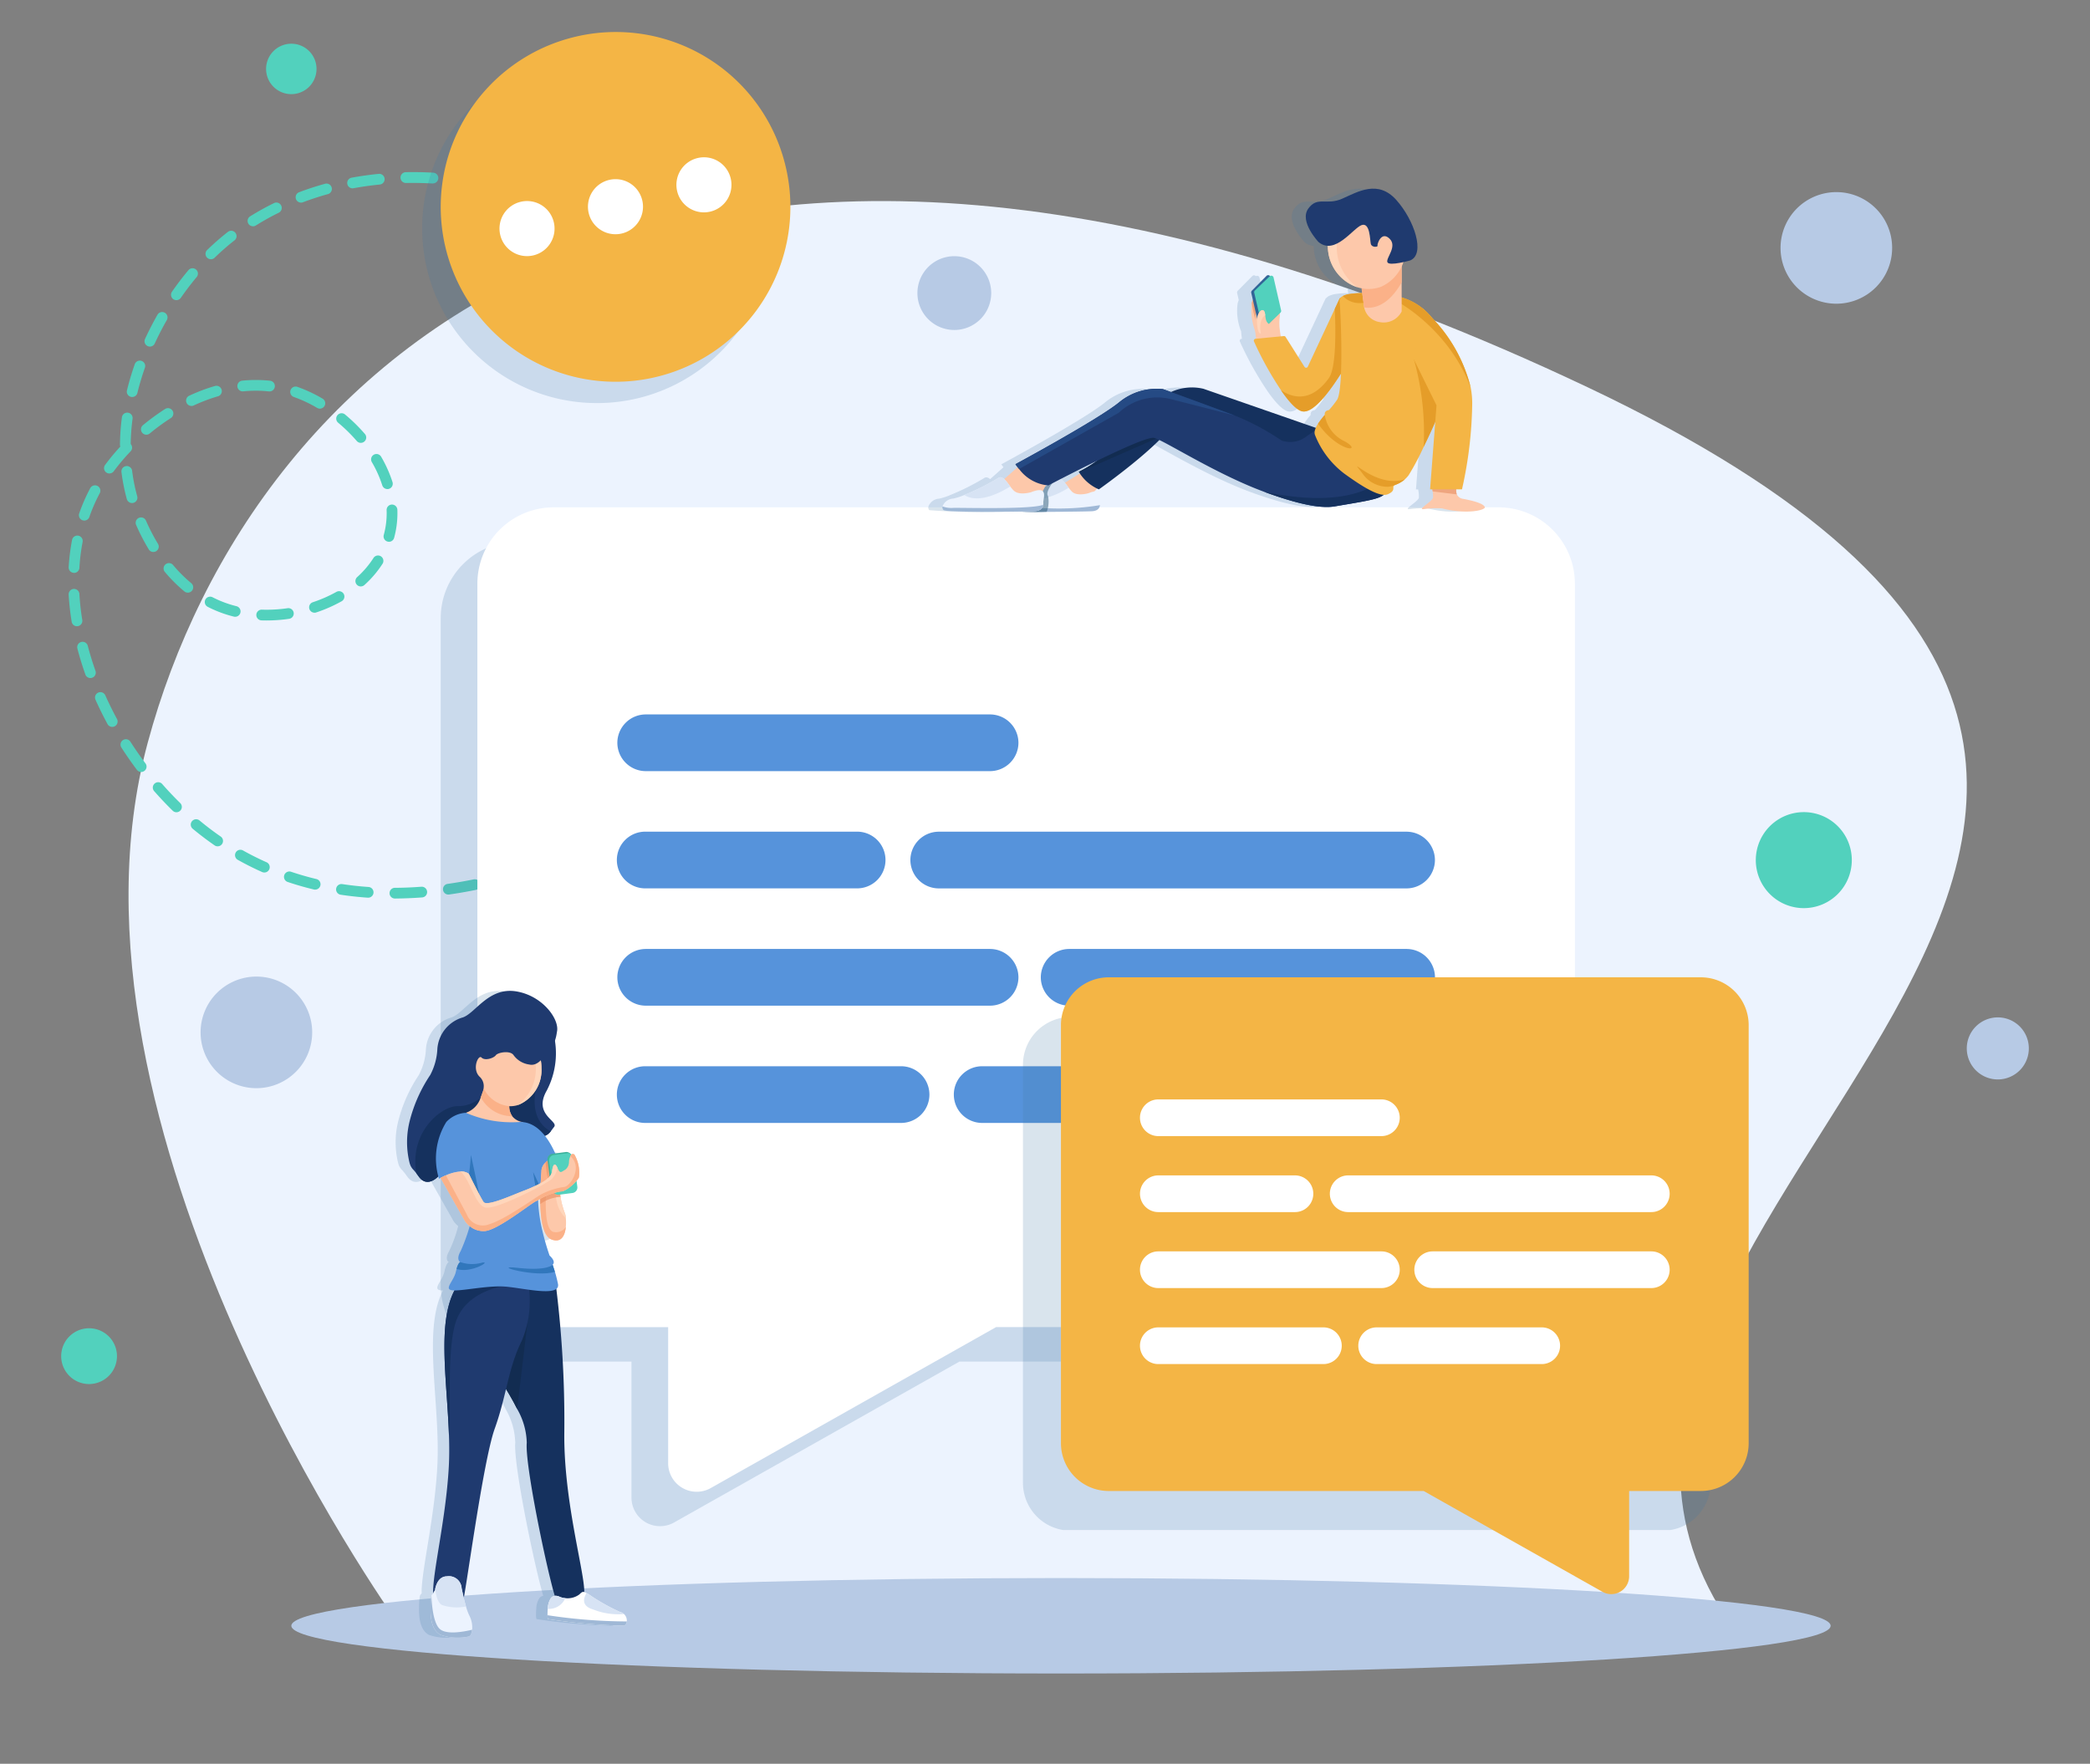 <svg xmlns="http://www.w3.org/2000/svg" xmlns:xlink="http://www.w3.org/1999/xlink" width="205" height="173" viewBox="0 0 205 173">
  <rect x="0" y="0" width="205" height="173" fill="#808080" stroke="none"/>
  <defs>
    <clipPath id="clip-path">
      <rect id="長方形_14638" data-name="長方形 14638" width="205" height="173" transform="translate(175 8145.856)" fill="rgba(61,101,177,0.3)" stroke="#707070" stroke-width="1"/>
    </clipPath>
    <clipPath id="clip-path-2">
      <rect id="長方形_14515" data-name="長方形 14515" width="193" height="161" fill="none"/>
    </clipPath>
    <clipPath id="clip-path-4">
      <rect id="長方形_14506" data-name="長方形 14506" width="107.65" height="96.559" fill="none"/>
    </clipPath>
    <clipPath id="clip-path-5">
      <rect id="長方形_14507" data-name="長方形 14507" width="67.45" height="50.32" fill="none"/>
    </clipPath>
    <clipPath id="clip-path-6">
      <rect id="長方形_14508" data-name="長方形 14508" width="21.555" height="63.438" fill="none"/>
    </clipPath>
    <clipPath id="clip-path-7">
      <rect id="長方形_14509" data-name="長方形 14509" width="2.008" height="1.806" fill="none"/>
    </clipPath>
    <clipPath id="clip-path-8">
      <rect id="長方形_14510" data-name="長方形 14510" width="1.208" height="2.608" fill="none"/>
    </clipPath>
    <clipPath id="clip-path-9">
      <rect id="長方形_14511" data-name="長方形 14511" width="53.206" height="31.696" fill="none"/>
    </clipPath>
    <clipPath id="clip-path-10">
      <rect id="長方形_14512" data-name="長方形 14512" width="4.772" height="2.885" fill="none"/>
    </clipPath>
    <clipPath id="clip-path-11">
      <rect id="長方形_14513" data-name="長方形 14513" width="34.309" height="34.246" fill="none"/>
    </clipPath>
  </defs>
  <g id="マスクグループ_90" data-name="マスクグループ 90" transform="translate(-175 -8145.856)" clip-path="url(#clip-path)">
    <g id="グループ_20184" data-name="グループ 20184" transform="translate(181 8149)">
      <g id="グループ_20210" data-name="グループ 20210" clip-path="url(#clip-path-2)">
        <g id="グループ_20209" data-name="グループ 20209" transform="translate(0 0)">
          <g id="グループ_20208" data-name="グループ 20208" clip-path="url(#clip-path-2)">
            <path id="パス_58308" data-name="パス 58308" d="M79.2,272.354s-34.555-48.284-24.364-86.088,52.011-77.155,141.274-34.853-14.057,81,14.057,121.46Z" transform="translate(-46.348 -116.555)" fill="#ecf3fe"/>
            <path id="パス_58309" data-name="パス 58309" d="M391.738,136.621a.524.524,0,0,1-.222-.049c-.392-.182-.792-.359-1.189-.528a.526.526,0,1,1,.413-.968c.407.173.817.355,1.22.541a.526.526,0,0,1-.222,1" transform="translate(-341.352 -118.218)" fill="#52d1bd"/>
            <path id="パス_58310" data-name="パス 58310" d="M37.925,181.562a.526.526,0,0,1,0-1.052c.85,0,1.722-.04,2.591-.105a.526.526,0,1,1,.079,1.049c-.894.067-1.79.1-2.665.109Zm-2.628-.083H35.26c-.895-.062-1.789-.16-2.656-.291a.526.526,0,1,1,.158-1.041c.84.127,1.705.222,2.572.282a.526.526,0,0,1-.036,1.051m7.87-.307a.526.526,0,0,1-.073-1.047c.846-.119,1.708-.268,2.56-.442a.526.526,0,1,1,.211,1.031c-.874.178-1.756.331-2.624.453a.543.543,0,0,1-.074.005M30.1,180.691a.531.531,0,0,1-.123-.015c-.87-.208-1.735-.457-2.572-.739a.526.526,0,1,1,.337-1c.807.272,1.642.512,2.481.713a.526.526,0,0,1-.123,1.038m18.219-.567a.526.526,0,0,1-.135-1.035c.838-.223,1.677-.472,2.491-.741a.526.526,0,1,1,.331,1c-.834.275-1.693.53-2.551.759a.53.53,0,0,1-.136.018m-23.2-1.112a.526.526,0,0,1-.214-.045c-.813-.361-1.619-.764-2.394-1.2a.526.526,0,1,1,.517-.917c.747.419,1.522.808,2.306,1.155a.526.526,0,0,1-.214,1.007m-4.58-2.568a.525.525,0,0,1-.3-.093l-.115-.08c-.682-.475-1.361-.992-2.017-1.536a.527.527,0,1,1,.673-.81c.634.525,1.289,1.024,1.947,1.482l.11.076a.526.526,0,0,1-.3.959M16.5,173.1a.526.526,0,0,1-.369-.15c-.629-.615-1.247-1.267-1.835-1.939a.527.527,0,0,1,.794-.692c.57.652,1.169,1.284,1.779,1.88a.526.526,0,0,1-.369.9m-3.462-3.951a.527.527,0,0,1-.422-.21c-.531-.707-1.043-1.444-1.522-2.189a.527.527,0,0,1,.888-.568c.465.724.961,1.439,1.477,2.126a.526.526,0,0,1-.421.842M10.2,164.727a.527.527,0,0,1-.464-.276c-.424-.783-.821-1.587-1.18-2.39a.527.527,0,0,1,.963-.429c.348.778.733,1.558,1.145,2.318a.527.527,0,0,1-.463.777m-2.138-4.79a.527.527,0,0,1-.5-.351c-.3-.847-.564-1.706-.785-2.553a.527.527,0,0,1,1.02-.265c.213.818.468,1.648.758,2.467a.527.527,0,0,1-.5.7m-1.316-5.078a.527.527,0,0,1-.52-.442,25.944,25.944,0,0,1-.295-2.663.527.527,0,0,1,1.053-.06,24.89,24.89,0,0,0,.283,2.554.526.526,0,0,1-.436.6.532.532,0,0,1-.085.007m18.607-.564c-.169,0-.339,0-.507-.009a.526.526,0,1,1,.037-1.052c.155.005.314.008.47.008h0a14.288,14.288,0,0,0,2.053-.15.526.526,0,1,1,.152,1.041,15.339,15.339,0,0,1-2.205.161Zm-3.089-.362a.53.53,0,0,1-.126-.015l-.077-.019a11.863,11.863,0,0,1-2.494-.944.526.526,0,1,1,.482-.936,10.806,10.806,0,0,0,2.272.859l.069.017a.526.526,0,0,1-.125,1.037m7.781-.4a.526.526,0,0,1-.166-1.026,13.3,13.3,0,0,0,2.313-1.015.526.526,0,1,1,.516.918,14.352,14.352,0,0,1-2.5,1.1.527.527,0,0,1-.166.027m-12.425-1.97a.525.525,0,0,1-.336-.121,14.94,14.94,0,0,1-1.926-1.923.527.527,0,0,1,.809-.675,13.9,13.9,0,0,0,1.789,1.787.526.526,0,0,1-.336.932m16.967-.609a.526.526,0,0,1-.354-.916,9.247,9.247,0,0,0,1.606-1.886.527.527,0,0,1,.89.564,10.3,10.3,0,0,1-1.788,2.1.526.526,0,0,1-.354.136m-28.129-1.33H6.426a.527.527,0,0,1-.5-.556,20.662,20.662,0,0,1,.332-2.672.527.527,0,0,1,1.035.2,19.575,19.575,0,0,0-.315,2.535.527.527,0,0,1-.526.5m7.781-2.054a.527.527,0,0,1-.451-.254,20.158,20.158,0,0,1-1.241-2.4.527.527,0,0,1,.967-.42,19.1,19.1,0,0,0,1.176,2.271.526.526,0,0,1-.45.8m23.107-1a.527.527,0,0,1-.509-.665,8.093,8.093,0,0,0,.286-2.137q0-.152-.006-.3a.527.527,0,0,1,1.054-.038q.006.171.006.342a9.151,9.151,0,0,1-.324,2.414.527.527,0,0,1-.508.388M7.458,144.489a.527.527,0,0,1-.5-.7,17.382,17.382,0,0,1,1.085-2.478.527.527,0,0,1,.93.5,16.316,16.316,0,0,0-1.019,2.328.527.527,0,0,1-.5.353m4.684-1.723a.527.527,0,0,1-.508-.386,18.609,18.609,0,0,1-.527-2.648.527.527,0,0,1,1.046-.13,17.568,17.568,0,0,0,.5,2.5.527.527,0,0,1-.508.666M37.185,141.4a.527.527,0,0,1-.5-.367,11.384,11.384,0,0,0-1.026-2.284.527.527,0,0,1,.911-.53,12.442,12.442,0,0,1,1.12,2.5.527.527,0,0,1-.5.685M9.922,139.872a.526.526,0,0,1-.423-.839,21.628,21.628,0,0,1,1.493-1.8.526.526,0,0,1-.035-.194,22.327,22.327,0,0,1,.191-2.681.527.527,0,0,1,1.045.137,21.292,21.292,0,0,0-.182,2.491A.526.526,0,0,1,12,137.7a20.636,20.636,0,0,0-1.653,1.956.527.527,0,0,1-.424.213m24.661-3a.526.526,0,0,1-.4-.183,15.593,15.593,0,0,0-1.812-1.781.527.527,0,1,1,.677-.807,16.653,16.653,0,0,1,1.935,1.9.526.526,0,0,1-.4.869m-21.04-.8a.526.526,0,0,1-.336-.931,22.33,22.33,0,0,1,2.174-1.588.526.526,0,1,1,.569.886,21.266,21.266,0,0,0-2.071,1.513.526.526,0,0,1-.336.121m17.02-2.556a.525.525,0,0,1-.267-.073,13.067,13.067,0,0,0-2.286-1.07.526.526,0,1,1,.349-.993,14.13,14.13,0,0,1,2.472,1.156.526.526,0,0,1-.268.98m-12.6-.264a.526.526,0,0,1-.223-1,17.678,17.678,0,0,1,2.533-.957.526.526,0,1,1,.294,1.011,16.593,16.593,0,0,0-2.381.9.526.526,0,0,1-.223.05m-5.809-.88a.528.528,0,0,1-.512-.651c.208-.852.466-1.715.765-2.566a.527.527,0,0,1,.995.349c-.288.818-.536,1.647-.736,2.466a.527.527,0,0,1-.512.4m13.468-.548a.546.546,0,0,1-.059,0,12.016,12.016,0,0,0-2.514-.006.526.526,0,1,1-.106-1.047,13.071,13.071,0,0,1,2.736.007.526.526,0,0,1-.057,1.049m-11.731-4.4a.527.527,0,0,1-.479-.746c.369-.8.781-1.6,1.223-2.376a.527.527,0,0,1,.916.522c-.427.747-.824,1.519-1.181,2.294a.527.527,0,0,1-.479.307m2.6-4.556a.526.526,0,0,1-.433-.826c.512-.737,1.058-1.453,1.624-2.126a.527.527,0,0,1,.808.676c-.545.649-1.071,1.339-1.565,2.05a.527.527,0,0,1-.434.227m3.381-4.015a.526.526,0,0,1-.368-.9l.208-.2c.574-.547,1.184-1.073,1.813-1.566a.527.527,0,1,1,.651.828c-.6.471-1.186.976-1.736,1.5l-.2.192a.526.526,0,0,1-.368.15m4.13-3.236a.526.526,0,0,1-.28-.972,26.629,26.629,0,0,1,2.342-1.3.526.526,0,1,1,.467.944,25.606,25.606,0,0,0-2.249,1.253.525.525,0,0,1-.279.08m27.911-2.126a.53.53,0,0,1-.174-.03c-.817-.286-1.65-.546-2.476-.774a.526.526,0,1,1,.281-1.014c.849.234,1.705.5,2.544.795a.526.526,0,0,1-.174,1.023m-23.2-.2a.526.526,0,0,1-.187-1.018c.825-.312,1.681-.591,2.546-.829a.526.526,0,1,1,.281,1.014c-.833.23-1.659.5-2.454.8a.528.528,0,0,1-.187.034m18.137-1.2a.531.531,0,0,1-.106-.011c-.848-.172-1.708-.316-2.557-.427a.526.526,0,1,1,.137-1.044c.874.114,1.759.262,2.631.439a.526.526,0,0,1-.1,1.042m-13.075-.2a.526.526,0,0,1-.1-1.044c.867-.16,1.757-.285,2.648-.374a.526.526,0,1,1,.1,1.047c-.861.086-1.723.207-2.561.361a.529.529,0,0,1-.1.009m7.862-.474h-.03c-.866-.049-1.736-.065-2.591-.048A.526.526,0,1,1,39,110.318c.881-.017,1.778,0,2.671.05a.526.526,0,0,1-.029,1.052" transform="translate(-5.19 -96.575)" fill="#52d1bd"/>
            <path id="パス_58311" data-name="パス 58311" d="M382.053,646.552a.526.526,0,0,1-.2-1.014c.728-.3,1.133-.49,1.176-.511a.526.526,0,1,1,.46.947c-.047.023-.48.231-1.24.539a.527.527,0,0,1-.2.039" transform="translate(-333.929 -564.657)" fill="#52d1bd"/>
            <path id="パス_58312" data-name="パス 58312" d="M331.93,1222.375c0,2.585-33.8,4.681-75.494,4.681s-75.494-2.1-75.494-4.681,33.8-4.681,75.494-4.681,75.494,2.1,75.494,4.681" transform="translate(-158.368 -1066.057)" fill="#b7cae5"/>
            <g id="グループ_20186" data-name="グループ 20186" transform="translate(37.233 49.994)" opacity="0.2" style="mix-blend-mode: multiply;isolation: isolate">
              <g id="グループ_20185" data-name="グループ 20185">
                <g id="グループ_20184-2" data-name="グループ 20184" clip-path="url(#clip-path-4)">
                  <path id="パス_58313" data-name="パス 58313" d="M398.611,401.47H305.952a7.489,7.489,0,0,0-7.5,7.482V474.4a7.489,7.489,0,0,0,7.5,7.482h11.212v13.35a2.8,2.8,0,0,0,4.175,2.432l27.989-15.782h49.283a7.489,7.489,0,0,0,7.5-7.482V408.952a7.489,7.489,0,0,0-7.5-7.482" transform="translate(-298.456 -401.47)" fill="#4076a3"/>
                </g>
              </g>
            </g>
            <path id="パス_58314" data-name="パス 58314" d="M434.927,381.844v65.491a7.423,7.423,0,0,1-.951,3.6,7.514,7.514,0,0,1-3.491,3.187h0a7.455,7.455,0,0,1-3.052.647H378.149L350.16,470.557a2.8,2.8,0,0,1-4.175-2.433V454.774H334.774a7.489,7.489,0,0,1-7.5-7.482V381.844a7.481,7.481,0,0,1,7.5-7.482h92.7a7.49,7.49,0,0,1,7.45,7.482" transform="translate(-286.449 -327.744)" fill="#fff"/>
            <path id="パス_58315" data-name="パス 58315" d="M473.87,543.042H440.1a2.791,2.791,0,0,1-2.786-2.781h0a2.791,2.791,0,0,1,2.786-2.781H473.87a2.791,2.791,0,0,1,2.786,2.781h0a2.791,2.791,0,0,1-2.786,2.781" transform="translate(-382.761 -470.55)" fill="#5693db"/>
            <path id="パス_58316" data-name="パス 58316" d="M460.785,635.4H440.1a2.781,2.781,0,1,1,0-5.561h20.682a2.781,2.781,0,1,1,0,5.561" transform="translate(-382.761 -551.41)" fill="#5693db"/>
            <path id="パス_58317" data-name="パス 58317" d="M716.383,635.405H670.5a2.791,2.791,0,0,1-2.786-2.781h0a2.791,2.791,0,0,1,2.786-2.781h45.879a2.791,2.791,0,0,1,2.786,2.781h0a2.791,2.791,0,0,1-2.786,2.781" transform="translate(-584.418 -551.411)" fill="#5693db"/>
            <path id="パス_58318" data-name="パス 58318" d="M473.87,727.767H440.1a2.791,2.791,0,0,1-2.786-2.781h0a2.791,2.791,0,0,1,2.786-2.781H473.87a2.791,2.791,0,0,1,2.786,2.781h0a2.791,2.791,0,0,1-2.786,2.781" transform="translate(-382.761 -632.271)" fill="#5693db"/>
            <path id="パス_58319" data-name="パス 58319" d="M806.106,727.767H773.016a2.791,2.791,0,0,1-2.786-2.781h0a2.791,2.791,0,0,1,2.786-2.781h33.091a2.791,2.791,0,0,1,2.786,2.781h0a2.791,2.791,0,0,1-2.786,2.781" transform="translate(-674.141 -632.271)" fill="#5693db"/>
            <path id="パス_58320" data-name="パス 58320" d="M465.09,820.13H440.1a2.781,2.781,0,1,1,0-5.561H465.09a2.781,2.781,0,1,1,0,5.561" transform="translate(-382.761 -713.132)" fill="#5693db"/>
            <path id="パス_58321" data-name="パス 58321" d="M730,820.13H705.013a2.781,2.781,0,1,1,0-5.561H730a2.781,2.781,0,1,1,0,5.561" transform="translate(-614.622 -713.132)" fill="#5693db"/>
            <g id="グループ_20189" data-name="グループ 20189" transform="translate(94.339 96.605)" opacity="0.2" style="mix-blend-mode: multiply;isolation: isolate">
              <g id="グループ_20188" data-name="グループ 20188">
                <g id="グループ_20187" data-name="グループ 20187" clip-path="url(#clip-path-5)">
                  <path id="パス_58322" data-name="パス 58322" d="M760.132,826.091H819.72a4.691,4.691,0,0,0,3.932-4.625V780.459a4.692,4.692,0,0,0-4.7-4.688H760.9a4.692,4.692,0,0,0-4.7,4.688v41.007a4.691,4.691,0,0,0,3.931,4.625" transform="translate(-756.201 -775.771)" fill="#4076a3"/>
                </g>
              </g>
            </g>
            <path id="パス_58323" data-name="パス 58323" d="M790.786,744.536h58.057a4.692,4.692,0,0,1,4.7,4.688v41.007a4.693,4.693,0,0,1-4.7,4.688h-7.025v8.365a1.753,1.753,0,0,1-2.616,1.524l-17.537-9.888H790.786a4.692,4.692,0,0,1-4.7-4.688V749.224a4.692,4.692,0,0,1,4.7-4.688" transform="translate(-688.022 -651.821)" fill="#f4b545"/>
            <path id="パス_58324" data-name="パス 58324" d="M871.836,844.27h-21.88a1.8,1.8,0,1,1,0-3.6h21.88a1.8,1.8,0,1,1,0,3.6" transform="translate(-742.341 -735.98)" fill="#fff"/>
            <path id="パス_58325" data-name="パス 58325" d="M863.357,904.121h-13.4a1.8,1.8,0,1,1,0-3.6h13.4a1.8,1.8,0,1,1,0,3.6" transform="translate(-742.34 -788.378)" fill="#fff"/>
            <path id="パス_58326" data-name="パス 58326" d="M1028.984,904.121h-29.73a1.8,1.8,0,1,1,0-3.6h29.73a1.8,1.8,0,1,1,0,3.6" transform="translate(-873.014 -788.378)" fill="#fff"/>
            <path id="パス_58327" data-name="パス 58327" d="M871.836,963.971h-21.88a1.8,1.8,0,1,1,0-3.6h21.88a1.8,1.8,0,1,1,0,3.6" transform="translate(-742.341 -840.775)" fill="#fff"/>
            <path id="パス_58328" data-name="パス 58328" d="M1087.124,963.971h-21.443a1.8,1.8,0,1,1,0-3.6h21.443a1.8,1.8,0,1,1,0,3.6" transform="translate(-931.154 -840.775)" fill="#fff"/>
            <path id="パス_58329" data-name="パス 58329" d="M866.146,1023.822H849.955a1.8,1.8,0,1,1,0-3.6h16.191a1.8,1.8,0,1,1,0,3.6" transform="translate(-742.34 -893.172)" fill="#fff"/>
            <path id="パス_58330" data-name="パス 58330" d="M1037.807,1023.822h-16.191a1.8,1.8,0,1,1,0-3.6h16.191a1.8,1.8,0,1,1,0,3.6" transform="translate(-892.585 -893.172)" fill="#fff"/>
            <g id="グループ_20192" data-name="グループ 20192" transform="translate(32.816 94.047)" opacity="0.2" style="mix-blend-mode: multiply;isolation: isolate">
              <g id="グループ_20191" data-name="グループ 20191">
                <g id="グループ_20190" data-name="グループ 20190" clip-path="url(#clip-path-6)">
                  <path id="パス_58331" data-name="パス 58331" d="M284.336,816.352a.858.858,0,0,0-.375-.2,19.237,19.237,0,0,1-3.119-1.762c-.07-.04-.131-.075-.186-.1h0a1.272,1.272,0,0,0-.226-.1c.026-2.033-2.049-9.011-1.956-15.732a108.356,108.356,0,0,0-.78-14,.456.456,0,0,0,.162-.469,13.845,13.845,0,0,0-.516-1.855l-.014-.043c.3-.281-.078-.7-.3-.9a24.065,24.065,0,0,1-.708-2.453,15.632,15.632,0,0,1-.418-2.979l.21-.108c0,.04,0,.08,0,.12s0,.056,0,.084q0,.113,0,.227c0,.019,0,.038,0,.057s0,.025,0,.038c0,.063,0,.126.006.189,0,.035,0,.07,0,.105,0,.061.006.123.01.184,0,.036,0,.073.007.109,0,.06.008.118.013.177,0,.037.006.075.009.112,0,.057.011.113.016.169,0,.039.008.077.012.115.006.054.013.106.02.159s.01.079.016.118.016.1.024.149.013.079.02.118.018.093.027.139.016.078.024.117.021.086.031.129.019.077.029.114.023.079.035.118.022.074.034.109.026.072.04.108.025.07.039.1.03.065.045.1.029.064.045.094.033.059.05.087.032.058.05.084.038.052.057.077.035.05.054.072.044.046.067.068.037.04.056.057a.936.936,0,0,0,.083.061c.018.012.034.027.052.038a.863.863,0,0,0,.149.071c.962.349,1.3-.438,1.38-1.234a4.646,4.646,0,0,0,0-.87,2.151,2.151,0,0,0-.072-.433c-.029-.086-.075-.213-.127-.367l-.006-.02c-.016-.047-.032-.1-.049-.147l-.018-.055-.025-.079-.024-.078q-.016-.055-.033-.112l-.023-.079-.021-.077c-.011-.04-.021-.081-.032-.122l-.021-.086q-.01-.043-.02-.087c-.006-.027-.012-.053-.017-.08-.009-.045-.018-.089-.026-.134-.005-.028-.01-.056-.014-.084s-.006-.041-.009-.061c-.01-.069-.018-.138-.025-.206l1.214-.159a.545.545,0,0,0,.471-.611l-.076-.581a1.417,1.417,0,0,0,.239-.347,3.56,3.56,0,0,0-.43-2.214c-.116-.11-.214-.1-.295-.023a1.377,1.377,0,0,0-.581-.241l-1.025.134a8.011,8.011,0,0,0-1.01-1.724,1.3,1.3,0,0,0,.569-.438c.108-.134.209-.282.329-.434.47-.595-2.084-1.19-.718-3.569a8.4,8.4,0,0,0,.827-4.959,4.368,4.368,0,0,0,.172-.765c.309-1.164-1.25-3.4-3.69-3.943-.078-.018-.157-.034-.237-.048-2.83-.5-4.121,2.28-5.413,2.577a3.472,3.472,0,0,0-2.383,3.073,6.014,6.014,0,0,1-.689,2.522l0,.006a14.515,14.515,0,0,0-2.017,4.495,8.489,8.489,0,0,0-.01,4.174,1.421,1.421,0,0,0,.342.62l0,0c.1.1.2.227.315.371.07.092.145.192.222.3.578.818,1.309.6,1.924,0,.021.077.038.154.062.232,0,0,.06-.035.162-.09l2.4,4.238a2.368,2.368,0,0,0,.454.485h0a13.54,13.54,0,0,1-.884,2.447c-.5.867-.037,1.09-.037,1.09h-.006c-.034.01-.2.087-.363.671-.023.08-.045.17-.066.27-.2.917-1.2,1.7-.372,1.821a1.818,1.818,0,0,0,.239.016c-1.713,3.234-.717,8.93-.543,14.264.033,1.005.036,2-.014,2.957-.263,5.1-1.591,10.384-1.54,12.478-.077.136-.131.109-.17.256h0a6.355,6.355,0,0,0-.081,1.1c-.05,1.62.346,2.367.959,2.725a5.208,5.208,0,0,0,2.784.165c.19-.07.3-.332.329-.659a2.519,2.519,0,0,0-.242-1.325,5.127,5.127,0,0,1-.361-.961c-.079-.272-.152-.56-.217-.837.449-2.382,1.962-13.616,3.037-16.607a36.492,36.492,0,0,0,1.107-3.883c.361.592.754,1.271,1.1,1.967a6.959,6.959,0,0,1,.938,3.3c-.19,2.119,1.917,12.237,2.746,15.011a.539.539,0,0,0-.4.259,2.029,2.029,0,0,0-.286,1.021,6.187,6.187,0,0,0-.023.621,1.494,1.494,0,0,0,.04.376,55.412,55.412,0,0,0,7.466.649.438.438,0,0,0,.27-.414.872.872,0,0,0-.264-.718m-16.073-43.407c-.057,0-.115.007-.173.013a2.068,2.068,0,0,1,.405-.009,1.832,1.832,0,0,0-.232,0m.852.233a1.066,1.066,0,0,0-.5-.214,1.061,1.061,0,0,1,.5.214m-.508-.214c-.035-.006-.071-.01-.108-.014.036,0,.072.008.108.014m.514.229h0a.089.089,0,0,0,0-.011.036.036,0,0,1,.005.012m7.031.9-.021.012c.007-.021.016-.041.024-.061,0,.016,0,.032,0,.049m-8.077-1.129a3.176,3.176,0,0,0-.353.063,3.171,3.171,0,0,1,.353-.062m-.365.065c-.116.028-.232.061-.344.1.112-.037.228-.07.344-.1m-.363.1c-.106.035-.208.073-.306.111.1-.039.2-.076.306-.111m-.356.131-.079.033.079-.033m-.484.218-.01.005.01-.005m.279-.131-.029.013.029-.013" transform="translate(-263.049 -755.225)" fill="#4076a3"/>
                </g>
              </g>
            </g>
            <path id="パス_58332" data-name="パス 58332" d="M342.694,992.146a6.958,6.958,0,0,1,.938,3.3c-.218,2.429,2.582,15.364,3.016,15.711s1.518-.1,2.438-.5-1.878-8.523-1.77-16.305a107.014,107.014,0,0,0-.867-14.672l-4.5-.694s-.466,2.752-.881,5.259c-.335,2.018-.637,3.877-.637,4.01,0,.184,1.315,1.972,2.26,3.883" transform="translate(-297.964 -857.082)" fill="#15315e"/>
            <path id="パス_58333" data-name="パス 58333" d="M340.433,1007.672c0,.184,1.315,1.972,2.26,3.883l1.233-10.391s-1.611,1.39-2.856,2.5c-.335,2.018-.637,3.877-.637,4.01" transform="translate(-297.963 -876.491)" fill="#122c51"/>
            <path id="パス_58334" data-name="パス 58334" d="M344.406,798.025c1.09.167,1.466-.094,1.78-.483.108-.134.209-.283.329-.434.47-.595-2.083-1.19-.718-3.569a7.878,7.878,0,0,0,.629-5.7c-.7-.252-3.107,2.874-4.573,5.242a11.72,11.72,0,0,0-1.12,2.143c-.521,1.66,2.21,2.577,3.674,2.8" transform="translate(-298.167 -689.719)" fill="#1f3a6f"/>
            <path id="パス_58335" data-name="パス 58335" d="M344.406,830.13c1.09.167,1.466-.094,1.78-.483-2.542-1.358-1.271-4.994-1.2-5.151,0,0-2.263.521-3.13.69a11.72,11.72,0,0,0-1.12,2.143c-.521,1.66,2.21,2.577,3.674,2.8" transform="translate(-298.167 -721.823)" fill="#15315e"/>
            <path id="パス_58336" data-name="パス 58336" d="M292.751,1005.724a3.011,3.011,0,0,0,2.6,0c.218-.248,1.952-13.73,3.144-17.051s1.3-5.9,2.655-8.625a10.008,10.008,0,0,0,.541-6.047s-4.1-2.79-6.584.273a4.877,4.877,0,0,0-.3.406c-2.067,3.137-.981,9.12-.8,14.7.033,1.005.036,2-.014,2.957-.325,6.295-2.276,12.887-1.242,13.383" transform="translate(-255.968 -851.693)" fill="#1f3a6f"/>
            <path id="パス_58337" data-name="パス 58337" d="M301.786,999.48c.234-2.417-.265-8.717.743-11.383,1.186-3.139,5.376-3.437,5.376-3.437s-2.8-.2-5.021-.289a4.887,4.887,0,0,0-.3.406c-2.067,3.138-.981,9.12-.8,14.7" transform="translate(-263.746 -861.788)" fill="#15315e"/>
            <path id="パス_58338" data-name="パス 58338" d="M272.228,772.131a1.42,1.42,0,0,0,.342.62l0,0c.1.1.2.227.315.371.07.092.145.192.222.3,1.192,1.685,3.029-1.024,3.178-2.429s1.49-2.412,2.352-3.288a4.238,4.238,0,0,0,.943-2.4c0-.062.009-.124.011-.185a2,2,0,0,0-.226-1.116.824.824,0,0,0-.189-.212c-.627-.491-.707-1.562-.24-1.9a.565.565,0,0,1,.368-.1.839.839,0,0,1,.21.035,1.526,1.526,0,0,0,.45.073.588.588,0,0,0,.3-.087c.117-.07.222-.171.4-.263a2.325,2.325,0,0,1,.935-.219c1.31-.087.973,1.434,2.423,1.129h0a3.79,3.79,0,0,0,.7-.237,2.766,2.766,0,0,0,.353-.185,4.049,4.049,0,0,0,1.589-2.763c.309-1.164-1.25-3.4-3.69-3.943-.078-.018-.157-.034-.237-.048-2.83-.5-4.121,2.28-5.412,2.577a3.472,3.472,0,0,0-2.384,3.073,6.015,6.015,0,0,1-.689,2.522l0,.006a14.508,14.508,0,0,0-2.017,4.495,8.488,8.488,0,0,0-.01,4.174" transform="translate(-238.043 -661.179)" fill="#1f3a6f"/>
            <path id="パス_58339" data-name="パス 58339" d="M278.55,844.034c.07.092.145.192.222.3,1.192,1.685,3.029-1.024,3.178-2.429s1.49-2.412,2.352-3.288a4.236,4.236,0,0,0,.943-2.4,3.47,3.47,0,0,1-2.611,1.224c-1.585-.074-4.82,2.536-4.084,6.588" transform="translate(-243.706 -732.088)" fill="#15315e"/>
            <path id="パス_58340" data-name="パス 58340" d="M318.234,831.755s1.969,2.687,3.459,2.356a3.517,3.517,0,0,0,2.155-1.438,1.624,1.624,0,0,1-1.07-.579,1.664,1.664,0,0,1-.261-1.281l-2.5-1.828a4.669,4.669,0,0,1-.329,1.251,2.312,2.312,0,0,1-1.457,1.519" transform="translate(-278.533 -725.753)" fill="#fdc8aa"/>
            <path id="パス_58341" data-name="パス 58341" d="M329.912,830.236A3.5,3.5,0,0,0,333,832.094a1.663,1.663,0,0,1-.261-1.281l-2.5-1.828a4.667,4.667,0,0,1-.329,1.251" transform="translate(-288.754 -725.753)" fill="#fbb188"/>
            <path id="パス_58342" data-name="パス 58342" d="M322.219,789.692c0,.782.426,1.416.951,1.416a.643.643,0,0,0,.076-.005,3.126,3.126,0,0,0,2.828,2.332,2.547,2.547,0,0,0,.748-.113,3.684,3.684,0,0,0,2.306-3.629,4.466,4.466,0,0,0-.228-1.421,2.881,2.881,0,0,0-5.654.01.657.657,0,0,0-.076-.005c-.525,0-.951.633-.951,1.416" transform="translate(-282.021 -688.077)" fill="#fdc8aa"/>
            <path id="パス_58343" data-name="パス 58343" d="M298.022,859.177c.06,1.2.11,2.508.11,2.508a17.981,17.981,0,0,1-1.06,3.1c-.5.867-.037,1.09-.037,1.09h-.006c-.034.01-.2.087-.362.671-.023.08-.045.169-.067.27-.2.917-1.2,1.7-.372,1.821s3.464-.5,5.239-.359,5.376,1.066,5.152-.248a14.125,14.125,0,0,0-.529-1.9h0c.3-.281-.078-.7-.3-.9a24.076,24.076,0,0,1-.708-2.453,15.177,15.177,0,0,1-.42-3.081,4.865,4.865,0,0,1,.154-1.291,2.551,2.551,0,0,1,.518-1.014,3.7,3.7,0,0,1,1.522-.76s-1.209-4.692-4.1-4.494a11.184,11.184,0,0,1-5.164-.909,2.848,2.848,0,0,0-1.929.9,6.8,6.8,0,0,0-.72,5.572s2.036-1.21,2.943-.479a.035.035,0,0,1,.007.015c.037.126.088,1,.135,1.938" transform="translate(-257.885 -745.225)" fill="#5693db"/>
            <path id="パス_58344" data-name="パス 58344" d="M320.651,886.282c.037.126.088,1,.135,1.938l1.29,2.012-1.23-5.832s-.144,1.752-.2,1.882" transform="translate(-280.649 -774.268)" fill="#3177bc"/>
            <path id="パス_58345" data-name="パス 58345" d="M371.081,898.052v0c.01.047.2,1.384.482,2.635a4.867,4.867,0,0,1,.154-1.291c-.227-.507-.622-1.347-.636-1.346" transform="translate(-324.787 -786.219)" fill="#3177bc"/>
            <path id="パス_58346" data-name="パス 58346" d="M356.081,970.924h0s-.484.636-3.476.3c-2.729-.3,1.854,1,3.7.391Z" transform="translate(-307.876 -850.017)" fill="#3177bc"/>
            <path id="パス_58347" data-name="パス 58347" d="M310.875,969.518c1.449.474,3.573-.887,2.429-.6a3.518,3.518,0,0,1-2.061-.074h-.006c-.034.01-.2.087-.363.671" transform="translate(-272.092 -848.198)" fill="#3177bc"/>
            <path id="パス_58348" data-name="パス 58348" d="M376.651,890.223c.04,1.578.286,3.183,1.126,3.487.962.349,1.3-.438,1.38-1.234a4.656,4.656,0,0,0,0-.87,2.151,2.151,0,0,0-.073-.433,9.734,9.734,0,0,1-.462-1.65,2.237,2.237,0,0,1,.018-.954c0-.01.006-.019.008-.028.222-.742-.066-.374.445-.75.111-.081.213-.872-.25-.9a1.744,1.744,0,0,0-.52.075.785.785,0,0,1-.149.023c-.092,0-.152-.039-.172-.175a.748.748,0,0,1,.052-.41.917.917,0,0,1,.441-.436c.366-.189.123-.565-.4-.371-.06.022-.123.048-.188.077a3.14,3.14,0,0,0-.386.212,2.467,2.467,0,0,0-.345.264,1.117,1.117,0,0,0-.409.775c0,.219-.079,1.032-.11,2.025-.012.4-.017.834-.006,1.268" transform="translate(-329.657 -775.272)" fill="#fdc8aa"/>
            <path id="パス_58349" data-name="パス 58349" d="M377.776,896.128c.962.349,1.3-.438,1.379-1.234a1.141,1.141,0,0,1-1.153.495c-1.351-.146-.657-5.8-.483-7.08a1.4,1.4,0,0,0-.754,1.039c-.008.63-.631,6.186,1.01,6.781" transform="translate(-329.656 -777.689)" fill="#fbb188"/>
            <path id="パス_58350" data-name="パス 58350" d="M389.64,901.08a2.148,2.148,0,0,0-.072-.433,5.389,5.389,0,0,1-.444-2.6c.237-.778-.064-.4.453-.777.111-.081.212-.872-.25-.9a1.753,1.753,0,0,0-.52.075c-.048.266-.1.6-.141,1.01-.238,2.16.465,3.179.975,3.624" transform="translate(-340.136 -784.745)" fill="#ffd6bb"/>
            <g id="グループ_20195" data-name="グループ 20195" transform="translate(46.988 113.145)" opacity="0.7">
              <g id="グループ_20194" data-name="グループ 20194">
                <g id="グループ_20193" data-name="グループ 20193" clip-path="url(#clip-path-7)">
                  <path id="パス_58351" data-name="パス 58351" d="M376.651,910.4a3.705,3.705,0,0,1,1.976-.7,2.236,2.236,0,0,1,.018-.954c0-.01.006-.019.008-.028-.112-.046-.228-.093-.277-.118-.108-.054-.712.278-.759.3s-.664.163-.96.23c-.012.4-.017.834-.006,1.268" transform="translate(-376.645 -908.591)" fill="#ea9165"/>
                </g>
              </g>
            </g>
            <path id="パス_58352" data-name="パス 58352" d="M359.124,809.643a3.684,3.684,0,0,0,2.306-3.629,4.47,4.47,0,0,0-.228-1.421h-.586a4.445,4.445,0,0,1-1.492,5.05" transform="translate(-314.322 -704.399)" fill="#ffd6bb"/>
            <path id="パス_58353" data-name="パス 58353" d="M326.29,782.913s-.619,1.149-1.516.941a2.267,2.267,0,0,1-1.566-.941c-.345-.463-1.525-.249-1.729.032s-1.068.571-1.4.223c-.314-.329-.969,1.13-.184,1.883a1.244,1.244,0,0,1,.073,1.761c-.149.116-.959-.76-.877-1.107a10.242,10.242,0,0,0-.5-1.933,7.9,7.9,0,0,1,.629-1.536,11.014,11.014,0,0,1,1.8-1.95,7.542,7.542,0,0,1,1.738-.611,6.032,6.032,0,0,1,1.837.5,26.444,26.444,0,0,1,1.688,2.743" transform="translate(-278.848 -682.584)" fill="#1f3a6f"/>
            <g id="グループ_20198" data-name="グループ 20198" transform="translate(47.519 110.407)" opacity="0.7">
              <g id="グループ_20197" data-name="グループ 20197">
                <g id="グループ_20196" data-name="グループ 20196" clip-path="url(#clip-path-8)">
                  <path id="パス_58354" data-name="パス 58354" d="M380.9,887.081c.077.672.256,2.132.256,2.132l.951-.3-.206-1-.12-.586-.151-.73a3.155,3.155,0,0,0-.386.212,2.48,2.48,0,0,0-.345.264" transform="translate(-380.905 -886.605)" fill="#ea9165"/>
                </g>
              </g>
            </g>
            <path id="パス_58355" data-name="パス 58355" d="M383.31,886.182l1.313-.172a.545.545,0,0,0,.471-.611l-.37-2.818a.546.546,0,0,0-.613-.47l-1.313.172a.545.545,0,0,0-.471.611l.369,2.818a.546.546,0,0,0,.613.47" transform="translate(-334.627 -772.259)" fill="#3db29c"/>
            <path id="パス_58356" data-name="パス 58356" d="M384.606,887.127l1.313-.172a.545.545,0,0,0,.471-.611l-.37-2.818a.546.546,0,0,0-.613-.47l-1.313.172a.545.545,0,0,0-.471.611l.369,2.818a.546.546,0,0,0,.613.47" transform="translate(-335.762 -773.087)" fill="#52d1bd"/>
            <path id="パス_58357" data-name="パス 58357" d="M298.3,885.963l2.4,4.238a2.371,2.371,0,0,0,.454.485,2.089,2.089,0,0,0,1.5.49c1.258-.1,4.419-2.644,5-2.924.062-.03.131-.064.207-.1a6.389,6.389,0,0,1,2.194-.856c.6.034,1.688-1.041,1.82-1.388a3.558,3.558,0,0,0-.43-2.214c-.178-.169-.316-.052-.409.141a1.487,1.487,0,0,0-.137.6.933.933,0,0,1-.38.735c-.365.189-.479.433-.728-.147h0l-.021-.046c-.231-.508-.431-.4-.525.288,0,.026-.007.053-.01.079-.051.43-.514.813-1.14,1.155a15.037,15.037,0,0,1-1.69.748c-1.3.509-3.575,1.537-3.885,1.078-.3-.437-1.336-2.54-1.433-2.736a0,0,0,0,0,0,0,.077.077,0,0,0,0-.012v0a1.251,1.251,0,0,0-.852-.233,4.189,4.189,0,0,0-1.4.368c-.22.094-.405.188-.528.254" transform="translate(-261.09 -773.575)" fill="#fdc8aa"/>
            <path id="パス_58358" data-name="パス 58358" d="M298.3,885.963l2.4,4.238a2.371,2.371,0,0,0,.454.485,2.089,2.089,0,0,0,1.5.49c1.258-.1,4.419-2.644,5-2.924.062-.03.131-.064.207-.1a6.389,6.389,0,0,1,2.194-.856c.6.034,1.688-1.041,1.82-1.388a3.558,3.558,0,0,0-.43-2.214c-.178-.169-.316-.052-.409.141,1.279,1.114-.066,3.028-.653,3.024a6.92,6.92,0,0,0-2.086.657c-.484.2-3.567,2.507-5.239,3a1.681,1.681,0,0,1-2.185-.975l-2.046-3.83c-.22.094-.405.188-.528.254" transform="translate(-261.09 -773.575)" fill="#fbb188"/>
            <path id="パス_58359" data-name="パス 58359" d="M313.765,892.734c.93.632,1.454,3.342,2.483,3.533,1.13.211,5.884-2.3,6.455-2.763a2.09,2.09,0,0,0,.6-1.135c-.231-.508-.431-.4-.524.287,0,.026-.007.053-.01.079-.051.43-.514.813-1.14,1.155a15.014,15.014,0,0,1-1.69.748c-1.3.509-3.575,1.537-3.885,1.079-.3-.437-1.336-2.54-1.433-2.736a0,0,0,0,0,0,0,.082.082,0,0,0-.005-.012,0,0,0,0,1,0,0,1.252,1.252,0,0,0-.852-.233" transform="translate(-274.622 -780.968)" fill="#ffd6bb"/>
            <path id="パス_58360" data-name="パス 58360" d="M390.164,1231.477a.439.439,0,0,1-.27.415,55.449,55.449,0,0,1-7.466-.649,1.49,1.49,0,0,1-.04-.376,6.176,6.176,0,0,1,.023-.621,2.028,2.028,0,0,1,.286-1.021s.233-.457.874-.169a1.755,1.755,0,0,0,.561.138,1.927,1.927,0,0,0,1.375-.362c.3-.293.359-.324.71-.133h0c.055.028.115.062.186.1a19.215,19.215,0,0,0,3.119,1.762.86.86,0,0,1,.375.2.872.872,0,0,1,.265.718" transform="translate(-334.684 -1075.585)" fill="#fff"/>
            <path id="パス_58361" data-name="パス 58361" d="M390.168,1247.565a.438.438,0,0,1-.27.415,55.408,55.408,0,0,1-7.466-.649,1.486,1.486,0,0,1-.04-.376,52.662,52.662,0,0,0,7.775.611" transform="translate(-334.688 -1091.673)" fill="#9fb8d6"/>
            <path id="パス_58362" data-name="パス 58362" d="M384.3,1231.875a1.74,1.74,0,0,1-1.721,1.052,2.027,2.027,0,0,1,.286-1.021s.233-.457.874-.169a1.757,1.757,0,0,0,.561.138" transform="translate(-334.851 -1078.267)" fill="#d7e3f4"/>
            <path id="パス_58363" data-name="パス 58363" d="M415.045,1231.6a6.76,6.76,0,0,1-3.028-.447c-1.253-.371-.911-1.189-.653-1.613h0c.055.028.115.062.186.1a19.258,19.258,0,0,0,3.119,1.762.858.858,0,0,1,.375.2" transform="translate(-359.829 -1076.43)" fill="#d7e3f4"/>
            <path id="パス_58364" data-name="パス 58364" d="M294.5,1221.617c-.032.327-.139.589-.329.659a5.209,5.209,0,0,1-2.784-.165c-.613-.359-1.009-1.1-.959-2.725a6.336,6.336,0,0,1,.081-1.1h0c.049-.183.119-.091.231-.388l.118-.173s.005-.043.02-.113c.063-.324.318-1.235,1.141-1.235a1.249,1.249,0,0,1,1.453,1.166c.1.46.246,1.165.427,1.785a5.118,5.118,0,0,0,.361.961,2.52,2.52,0,0,1,.242,1.325" transform="translate(-254.192 -1064.907)" fill="#ecf3fe"/>
            <path id="パス_58365" data-name="パス 58365" d="M294.5,1235.049c-.032.327-.139.589-.329.659a5.209,5.209,0,0,1-2.784-.165c-.613-.359-1.009-1.1-.959-2.725a6.339,6.339,0,0,1,.081-1.1c.032.857.173,2.629.8,3.233.65.626,2.426.281,3.191.094" transform="translate(-254.192 -1078.338)" fill="#9fb8d6"/>
            <path id="パス_58366" data-name="パス 58366" d="M297.079,1219.332a4.45,4.45,0,0,1-2.359-.148c-.39-.19-.58-.908-.662-1.568.063-.324.318-1.235,1.141-1.235a1.249,1.249,0,0,1,1.453,1.165c.1.46.246,1.166.427,1.785" transform="translate(-257.373 -1064.907)" fill="#d7e3f4"/>
            <g id="グループ_20201" data-name="グループ 20201" transform="translate(85.056 15.36)" opacity="0.2" style="mix-blend-mode: multiply;isolation: isolate">
              <g id="グループ_20200" data-name="グループ 20200">
                <g id="グループ_20199" data-name="グループ 20199" clip-path="url(#clip-path-9)">
                  <path id="パス_58367" data-name="パス 58367" d="M734.991,154.575c-.13-.31-.956-.578-2.106-.795a.8.8,0,0,1-.642-.441.977.977,0,0,1-.065-.491h.577a40.1,40.1,0,0,0,1-8.193,8.177,8.177,0,0,0-.138-1.768,14.975,14.975,0,0,0-3.832-6.9,5.961,5.961,0,0,0-.891-.893l-.008-.007-.006-.005-.007-.006h0a5.873,5.873,0,0,0-2.033-1.055v-2.89a3.994,3.994,0,0,0,.228-.582c.346-.078.61-.153.61-.153,1.513-.616.426-3.945-1.366-5.939s-3.746-.807-5.3-.117-2.439-.279-3.335.983,1.014,3.27,1.014,3.27a1.485,1.485,0,0,0,.906.372,4.325,4.325,0,0,0,.258,1.474,4.168,4.168,0,0,0,2.632,2.583,3.783,3.783,0,0,0,.487.117l-.055.035.058.428a7.457,7.457,0,0,0-1.271.089,2.166,2.166,0,0,0-.627.192.726.726,0,0,0-.231.181.181.181,0,0,0-.1.087l-.466,1-2.65,5.674a.187.187,0,0,1-.334-.005l-1.833-2.9a.187.187,0,0,0-.187-.1l-.3.029c-.032-.168-.069-.386-.1-.628a4.838,4.838,0,0,1-.013-1.209,2.092,2.092,0,0,0,.017-.423l.067-.065a.227.227,0,0,0,.064-.215l-.151-.66-.592-2.573a.228.228,0,0,0-.355-.134h0a.221.221,0,0,0-.335-.027l-1.437,1.452a.244.244,0,0,0-.062.226l.16.694a1.781,1.781,0,0,0-.107.3,5.349,5.349,0,0,0,.339,2.758v0a6.357,6.357,0,0,0,.085.733l-.054.005a.187.187,0,0,0-.156.256,32.645,32.645,0,0,0,2.661,4.8c.749,1.089,1.512,1.951,2.088,2.063,1.129.219,2.8-2.158,3.782-3.7a7.364,7.364,0,0,1-.374,2.551,9.271,9.271,0,0,1-.8,1.018c-.178.024-.464.12-.413.481a8.8,8.8,0,0,0-.659.86,2.934,2.934,0,0,0-.221.4l-11.023-3.83a5.322,5.322,0,0,0-3.236.307l-.738-.269a5.8,5.8,0,0,0-4.332,1.333c-2.15,1.723-10.131,6.035-10.131,6.035s.074.115.212.291l-1.312,1.167c-.2-.175-.4-.247-.609-.092a23.467,23.467,0,0,1-3.3,1.65,5.788,5.788,0,0,1-1.1.356,1.181,1.181,0,0,0-1.042.767.352.352,0,0,0,.1.363,64.309,64.309,0,0,0,7.571.137c.724.02,1.629.028,2.549.028,2.069,0,4.207-.04,4.49-.063.469-.039.686-.263.734-.591a1.141,1.141,0,0,0,.01-.2c-.013-.369.377-1.3-.541-1.154l.258-.29c.055.031.109.062.167.092a55.875,55.875,0,0,0,5.927-4.839c1.645.785,6.107,3.541,10.27,5.077,2.73,1.007,5.33,1.7,6.919,1.434,2.981-.507,4.27-.686,4.811-1.133h0a.893.893,0,0,0,.409-.06c.8-.347.413-.672.608-.846a.461.461,0,0,1,.086-.056l.016-.008a2.973,2.973,0,0,0,.954-.544,3.063,3.063,0,0,0,.377-.411,24.713,24.713,0,0,0,1.473-2.779c.088-.183.178-.372.268-.562l.03-.063c.176-.374.354-.76.53-1.149l.058-.129q.119-.265.237-.53l.019-.044-.508,6.644h.216c.011.061.022.129.032.2a2.662,2.662,0,0,1,.035.619c-.044.363-1.694,1.24-.848,1.11a8.9,8.9,0,0,1,1.737-.065c2.389.628,4.322.173,4.191-.137m-43.068-2.123c.049,0,.1.005.148.006l-.2.106Zm3.346-1.151c-.271.153-.949.575-1.465.9a1.066,1.066,0,0,0-.439-.354c.895-.46,2.194-1.12,3.54-1.775a12.551,12.551,0,0,1-1.717,1.046.2.2,0,0,0,.018.062,1.045,1.045,0,0,0,.064.122" transform="translate(-681.791 -123.352)" fill="#4076a3"/>
                </g>
              </g>
            </g>
            <path id="パス_58368" data-name="パス 58368" d="M938.079,208.214l-.158.11-1.536,1.08-.384.27a5.918,5.918,0,0,1-.45-3.045,1.488,1.488,0,0,1,.45-.775l.054-.045a.85.85,0,0,1,.175-.1l0,0c.365-.155.695.087.971.473a7.519,7.519,0,0,1,.873,2.038" transform="translate(-818.77 -180.045)" fill="#fdc8aa"/>
            <path id="パス_58369" data-name="パス 58369" d="M938.467,205.8l-1.536,1.08a9.3,9.3,0,0,1-.834-2.775,1.487,1.487,0,0,1,.45-.775l.054-.045.175-.1,0,0,.678-.406.293.88Z" transform="translate(-819.316 -177.524)" fill="#efa57f"/>
            <path id="パス_58370" data-name="パス 58370" d="M1071.833,358.263a8.9,8.9,0,0,0-1.737.065c-.847.13.8-.747.847-1.11a2.658,2.658,0,0,0-.034-.619c-.037-.255-.085-.471-.085-.471l2.53-.271a1.454,1.454,0,0,0-.077,1.033.8.8,0,0,0,.642.441c1.151.217,1.976.485,2.106.795s-1.8.765-4.191.137" transform="translate(-936.386 -311.543)" fill="#fdc8aa"/>
            <path id="パス_58371" data-name="パス 58371" d="M1080.072,356.89c-.6-.075-1.77-.219-2.367-.291-.037-.255-.085-.471-.085-.471l2.53-.271a1.454,1.454,0,0,0-.078,1.033" transform="translate(-943.182 -311.543)" fill="#efa57f"/>
            <path id="パス_58372" data-name="パス 58372" d="M786.2,347.313c-.049-.016-2.231,1.366-2.231,1.366s1.71,1.447,1.775,1.447,1.173-.325,1.173-.325l1.143-1.284Z" transform="translate(-686.165 -304.063)" fill="#fdc8aa"/>
            <path id="パス_58373" data-name="パス 58373" d="M750.794,354.383a1.148,1.148,0,0,1-.01.2c-.048.328-.265.552-.734.591-.283.023-2.421.063-4.49.063a25.471,25.471,0,0,1-4.073-.157.335.335,0,0,1-.095-.345,1.125,1.125,0,0,1,.992-.729,5.527,5.527,0,0,0,1.043-.339,26.938,26.938,0,0,0,2.726-1.315,4.694,4.694,0,0,0,.414-.255c.4-.3.772.282,1.145.775a3.276,3.276,0,0,0,.343.4c.5.464,1.594.139,1.594.139,1.672-.664,1.131.541,1.146.974" transform="translate(-648.891 -308.178)" fill="#ecf3fe"/>
            <path id="パス_58374" data-name="パス 58374" d="M750.785,372.626c-.048.328-.265.552-.734.591-.283.023-2.422.063-4.49.063a25.471,25.471,0,0,1-4.073-.157.335.335,0,0,1-.095-.345,2.344,2.344,0,0,0,1.029.135c.564,0,1.843.019,3.245.02a24.58,24.58,0,0,0,5.118-.307" transform="translate(-648.892 -326.224)" fill="#9fb8d6"/>
            <path id="パス_58375" data-name="パス 58375" d="M762.069,352.87a8.388,8.388,0,0,1-2,.935,2.636,2.636,0,0,1-2.283-.141,26.945,26.945,0,0,0,2.726-1.315,4.719,4.719,0,0,0,.414-.255c.4-.3.772.282,1.145.775" transform="translate(-663.249 -308.178)" fill="#d7e3f4"/>
            <path id="パス_58376" data-name="パス 58376" d="M829.679,290.2c-8.567,2.449-20.1-6.931-20.1-6.931-1.086,2.211-7.383,6.657-7.383,6.657a4.238,4.238,0,0,1-1.936-1.666.2.2,0,0,1-.018-.062,11.736,11.736,0,0,0,3.31-2.445c1.774-1.835,3.767-3.869,4.638-4.695a4.908,4.908,0,0,1,4.256-1l11.943,4.15Z" transform="translate(-700.41 -245.07)" fill="#15315e"/>
            <path id="パス_58377" data-name="パス 58377" d="M808.045,307.286l-7.784,3.414a.206.206,0,0,1-.018-.062,11.734,11.734,0,0,0,3.31-2.445l4.355-2.629Z" transform="translate(-700.41 -267.514)" fill="#122c51"/>
            <g id="グループ_20204" data-name="グループ 20204" transform="translate(92.49 44.171)" opacity="0.45">
              <g id="グループ_20203" data-name="グループ 20203">
                <g id="グループ_20202" data-name="グループ 20202" clip-path="url(#clip-path-10)">
                  <path id="パス_58378" data-name="パス 58378" d="M745.711,356.167a2.811,2.811,0,0,1-.044,1.082,2.323,2.323,0,0,1-.106.347,25.473,25.473,0,0,1-4.073-.157.335.335,0,0,1-.095-.345,1.125,1.125,0,0,1,.992-.729,5.525,5.525,0,0,0,1.043-.339,26.938,26.938,0,0,0,2.726-1.314c-.273.382-.647.989-.5,1.275a.717.717,0,0,1,.059.181" transform="translate(-741.381 -354.712)" fill="#184b68"/>
                </g>
              </g>
            </g>
            <path id="パス_58379" data-name="パス 58379" d="M941.3,215.3l-2.427.195a5.947,5.947,0,0,1-.144-1.022,9.441,9.441,0,0,1,.013-1.185c.014-.228.033-.433.046-.606s.023-.319.02-.423a.3.3,0,0,1,.132-.225,3.52,3.52,0,0,1,1.209-.456l.084-.019c.285-.063.5-.1.5-.1l.024.038a2.881,2.881,0,0,1,.193.393,2.643,2.643,0,0,1,.191.821,2.087,2.087,0,0,1-.017.422,4.845,4.845,0,0,0,.013,1.209,8.712,8.712,0,0,0,.165.954" transform="translate(-821.604 -185.132)" fill="#fdc8aa"/>
            <path id="パス_58380" data-name="パス 58380" d="M740.78,340.526l-1.938,1.723s-.228,1.61,1.287,1.626,2.443,0,2.443,0l.847-1.671Z" transform="translate(-646.658 -298.121)" fill="#fdc8aa"/>
            <path id="パス_58381" data-name="パス 58381" d="M702.768,353.169a1.162,1.162,0,0,1-.011.208c-.051.345-.279.58-.771.622-.586.048-8.7.161-9.006-.1a.352.352,0,0,1-.1-.363,1.182,1.182,0,0,1,1.042-.767,5.785,5.785,0,0,0,1.1-.356,23.473,23.473,0,0,0,3.3-1.65c.425-.312.812.3,1.2.816a3.42,3.42,0,0,0,.36.42c.521.488,1.677.146,1.677.146,1.759-.7,1.19.57,1.205,1.025" transform="translate(-606.431 -307.009)" fill="#ecf3fe"/>
            <path id="パス_58382" data-name="パス 58382" d="M702.757,372.354c-.051.345-.279.58-.771.622-.586.048-8.7.161-9.006-.1a.352.352,0,0,1-.1-.363,2.458,2.458,0,0,0,1.081.142c1.468-.01,7.566.156,8.795-.3" transform="translate(-606.431 -325.986)" fill="#9fb8d6"/>
            <path id="パス_58383" data-name="パス 58383" d="M714.623,351.579c-2.644,1.624-3.977,1.19-4.506.835a23.458,23.458,0,0,0,3.3-1.65c.425-.312.812.3,1.2.815" transform="translate(-621.527 -307.009)" fill="#d7e3f4"/>
            <path id="パス_58384" data-name="パス 58384" d="M786.766,290.451c-.065,1.236-.782,1.268-5.179,2.016-1.589.27-4.189-.427-6.919-1.434-4.829-1.781-10.063-5.207-10.833-5.291-1.206-.13-10.326,4.669-10.326,4.669a4,4,0,0,1-2.863-1.606,5.174,5.174,0,0,1-.361-.474s7.981-4.312,10.131-6.035a5.8,5.8,0,0,1,4.332-1.333s3.771,1.373,7.023,2.581A24.17,24.17,0,0,1,776.375,286a2.577,2.577,0,0,0,2.312-.293c.554-.423,2.172-1.408,2.172-1.408s4.295,3.538,5.56,5.368a1.511,1.511,0,0,1,.346.788" transform="translate(-656.683 -245.942)" fill="#1f3a6f"/>
            <path id="パス_58385" data-name="パス 58385" d="M957.841,351.883c-.065,1.236-.782,1.268-5.179,2.016-1.589.27-4.189-.427-6.919-1.434,7.768,1.64,10.818-.433,11.752-1.37a1.512,1.512,0,0,1,.347.788" transform="translate(-827.757 -307.374)" fill="#15315e"/>
            <path id="パス_58386" data-name="パス 58386" d="M947.036,215.353a.186.186,0,0,1-.032.12c-.361.522-2.973,5.214-4.539,4.91-.576-.113-1.339-.975-2.088-2.063a32.631,32.631,0,0,1-2.661-4.8.187.187,0,0,1,.156-.256l2.77-.264a.187.187,0,0,1,.187.1l1.833,2.9a.187.187,0,0,0,.334.005l2.65-5.674.466-1a.187.187,0,0,1,.352.072Z" transform="translate(-820.72 -183.18)" fill="#f4b545"/>
            <path id="パス_58387" data-name="パス 58387" d="M965.8,215.353a.187.187,0,0,1-.032.12c-.361.522-2.973,5.214-4.539,4.91-.576-.113-1.339-.975-2.088-2.063,2.257,1.456,3.842-.024,4.681-1.184.756-1.045.678-4.889.587-6.8l.466-1a.187.187,0,0,1,.352.072Z" transform="translate(-839.488 -183.18)" fill="#e59d29"/>
            <path id="パス_58388" data-name="パス 58388" d="M998.823,214a3.413,3.413,0,0,1-.148.711,33.306,33.306,0,0,1-1.375,3.526c-.371.842-.768,1.7-1.141,2.477a24.712,24.712,0,0,1-1.473,2.779,3.067,3.067,0,0,1-.377.411,2.972,2.972,0,0,1-.954.544l-.016.008a.466.466,0,0,0-.086.056c-.2.174.2.5-.608.846a.892.892,0,0,1-.409.059c-.916-.052-2.447-1.058-3.868-2.086a8.814,8.814,0,0,1-2.867-3.782.7.7,0,0,1-.023-.408,2.147,2.147,0,0,1,.323-.7,8.831,8.831,0,0,1,.659-.86c-.051-.361.235-.457.413-.481a9.3,9.3,0,0,0,.8-1.018c.651-1.041.369-8.454.239-9.667a.5.5,0,0,1,.325-.5,2.17,2.17,0,0,1,.627-.192,7.464,7.464,0,0,1,1.271-.089c.5,0,1,.031,1.378.063.405.034.676.068.676.068.094,0,.187.009.279.016.219.016.43.04.634.072.107.016.213.035.316.056l.1.021q.249.054.484.124a5.88,5.88,0,0,1,2.033,1.055h0l.007.006.006.005.008.007a5.963,5.963,0,0,1,.891.893,7.637,7.637,0,0,1,1.148,1.994c.074.185.14.369.2.553a10.581,10.581,0,0,1,.527,3.435" transform="translate(-862.518 -180.026)" fill="#f4b545"/>
            <path id="パス_58389" data-name="パス 58389" d="M1064.559,265.471a26.793,26.793,0,0,0-.952-8.568l2.266-.148,1.2,2.713a50.336,50.336,0,0,1-2.516,6" transform="translate(-930.918 -224.782)" fill="#e59d29"/>
            <path id="パス_58390" data-name="パス 58390" d="M1069.319,227.054a40.1,40.1,0,0,1-1,8.193h-3.128l.508-6.644.122-1.6-2.214-4.485v0l.668-4.063.161-.976h0l.007.006.006.005c.072.065.42.383.9.9a14.974,14.974,0,0,1,3.832,6.9,8.18,8.18,0,0,1,.138,1.768" transform="translate(-930.919 -190.392)" fill="#f4b545"/>
            <path id="パス_58391" data-name="パス 58391" d="M1023.682,343.454a2.972,2.972,0,0,1-.954.544l-.016.008a1.951,1.951,0,0,1-.744.17,3,3,0,0,1-2.472-1.354c-1.271-1.585.165.239,2.272.691a3.773,3.773,0,0,0,1.914-.059" transform="translate(-891.891 -299.575)" fill="#e59d29"/>
            <path id="パス_58392" data-name="パス 58392" d="M988.2,302.434a8.84,8.84,0,0,1,.659-.86,3.444,3.444,0,0,0,1.979,2.6c1.849,1.072-.61,1.125-2.638-1.742" transform="translate(-864.919 -264.02)" fill="#e59d29"/>
            <path id="パス_58393" data-name="パス 58393" d="M1057.335,217.005a15.851,15.851,0,0,0-2.484-4.355,17.678,17.678,0,0,0-2.421-2.482,16.24,16.24,0,0,0-1.873-1.374c-.272-.169-.43-.252-.43-.252l-.053-.528c.166.036.328.077.484.124a5.873,5.873,0,0,1,2.033,1.055h0l.007.006.006.005.008.007a5.974,5.974,0,0,1,.891.893,14.977,14.977,0,0,1,3.832,6.9" transform="translate(-919.073 -182.111)" fill="#e59d29"/>
            <path id="パス_58394" data-name="パス 58394" d="M1011.96,205.78a7.126,7.126,0,0,1-2.135.781,2.227,2.227,0,0,1-2.1-.647,2.167,2.167,0,0,1,.627-.192,7.477,7.477,0,0,1,1.271-.089c.5,0,1,.031,1.378.063.405.034.676.068.676.068.094,0,.187.009.279.016" transform="translate(-882.011 -180.026)" fill="#e59d29"/>
            <path id="パス_58395" data-name="パス 58395" d="M1026.408,182.22v4.715a1.977,1.977,0,0,1-2.167,1.04,1.828,1.828,0,0,1-1.511-1.433,1.1,1.1,0,0,1-.02-.144l-.129-.961-.041-.3-.058-.428Z" transform="translate(-894.924 -159.529)" fill="#fdc8aa"/>
            <path id="パス_58396" data-name="パス 58396" d="M1026.408,182.22v1.862c-.666,1.178-1.895,2.719-3.678,2.46a1.1,1.1,0,0,1-.02-.144l-.228-1.691Z" transform="translate(-894.924 -159.529)" fill="#fbb188"/>
            <path id="パス_58397" data-name="パス 58397" d="M1001.064,145.376a3.61,3.61,0,0,1-2.318.037,4.244,4.244,0,0,1-2.213-6.307,3.581,3.581,0,0,1,1.77-1.387,4.08,4.08,0,0,1,2.761,7.657" transform="translate(-871.619 -120.385)" fill="#fdc8aa"/>
            <path id="パス_58398" data-name="パス 58398" d="M998.746,156.64a4.244,4.244,0,0,1-2.213-6.307l.441.87a4.843,4.843,0,0,0,1.773,5.437" transform="translate(-871.619 -131.613)" fill="#ffd6bb"/>
            <path id="パス_58399" data-name="パス 58399" d="M979.807,128.591s-1.91-2.009-1.014-3.27,1.777-.293,3.335-.983,3.511-1.877,5.3.117,2.879,5.323,1.366,5.939c0,0-2.057.587-2.233.176s1.014-1.54.206-2.317-1.234.572-1.175.7-.573.205-.661-.191-.066-2.126-.9-1.833-2.611,3.006-4.227,1.657" transform="translate(-856.476 -107.993)" fill="#1f3a6f"/>
            <path id="パス_58400" data-name="パス 58400" d="M771.768,283.544c-2.142-.552-4.554-1.171-6.085-1.559a5.5,5.5,0,0,0-5.267,1.3l-9.772,5.516a5.177,5.177,0,0,1-.361-.474s7.981-4.312,10.131-6.035a5.8,5.8,0,0,1,4.332-1.333s3.771,1.373,7.023,2.581" transform="translate(-656.683 -245.942)" fill="#254a84"/>
            <path id="パス_58401" data-name="パス 58401" d="M938.236,195.351,936.8,196.8a.228.228,0,0,1-.382-.125l-.788-3.428a.244.244,0,0,1,.062-.226l1.437-1.452a.228.228,0,0,1,.383.125l.788,3.428a.244.244,0,0,1-.062.226" transform="translate(-818.899 -167.659)" fill="#326497"/>
            <path id="パス_58402" data-name="パス 58402" d="M940.572,195.519l-.067.065-.306.293-.156.15-.214.2-.409.393-.3.286a.209.209,0,0,1-.058.04.228.228,0,0,1-.322-.153l-.093-.4-.193-.84-.15-.652-.224-.973-.084-.367a.226.226,0,0,1,.064-.214l1.451-1.391a.15.15,0,0,1,.025-.02.228.228,0,0,1,.355.134l.592,2.573.151.66a.227.227,0,0,1-.064.215" transform="translate(-820.974 -167.999)" fill="#52d1bd"/>
            <path id="パス_58403" data-name="パス 58403" d="M941.471,220.461s-.131.469-.131.492a5.039,5.039,0,0,1-.8.352.074.074,0,0,1-.02,0c-.091,0-.274-.013-.353-.965s.392-1.435.615-1.3c.134.079.163.263.189.48a2.987,2.987,0,0,0,.072.446.754.754,0,0,0,.431.5" transform="translate(-822.868 -191.744)" fill="#fdc8aa"/>
            <path id="パス_58404" data-name="パス 58404" d="M940.536,221.305l-.02,0c-.091,0-.274-.013-.353-.965s.392-1.435.614-1.3c.134.079.163.263.189.48-.242.159-.651.61-.431,1.786" transform="translate(-822.867 -191.744)" fill="#ffd6bb"/>
            <g id="グループ_20207" data-name="グループ 20207" transform="translate(35.411 2.147)" opacity="0.2" style="mix-blend-mode: multiply;isolation: isolate">
              <g id="グループ_20206" data-name="グループ 20206">
                <g id="グループ_20205" data-name="グループ 20205" clip-path="url(#clip-path-11)">
                  <path id="パス_58405" data-name="パス 58405" d="M317.653,30.243a17.149,17.149,0,1,0-12.521,20.735,17.152,17.152,0,0,0,12.521-20.735" transform="translate(-283.852 -17.238)" fill="#4076a3"/>
                </g>
              </g>
            </g>
            <path id="パス_58406" data-name="パス 58406" d="M332.125,13.007A17.149,17.149,0,1,1,311.353.508a17.117,17.117,0,0,1,20.772,12.5" transform="translate(-261.107 -0.001)" fill="#f4b545"/>
            <path id="パス_58407" data-name="パス 58407" d="M349.972,135.162a2.7,2.7,0,1,1-3.267-1.966,2.692,2.692,0,0,1,3.267,1.966" transform="translate(-301.659 -116.54)" fill="#fff"/>
            <path id="パス_58408" data-name="パス 58408" d="M419.52,117.927a2.7,2.7,0,1,1-3.267-1.966,2.692,2.692,0,0,1,3.267,1.966" transform="translate(-362.531 -101.451)" fill="#fff"/>
            <path id="パス_58409" data-name="パス 58409" d="M489.068,100.691a2.7,2.7,0,1,1-3.267-1.966,2.692,2.692,0,0,1,3.267,1.966" transform="translate(-423.402 -86.361)" fill="#fff"/>
            <path id="パス_58410" data-name="パス 58410" d="M1362.793,131.534a5.473,5.473,0,1,1-5.473-5.463,5.468,5.468,0,0,1,5.473,5.463" transform="translate(-1183.2 -110.372)" fill="#b7cae5"/>
            <path id="パス_58411" data-name="パス 58411" d="M120.568,749.42a5.473,5.473,0,1,1-5.473-5.463,5.468,5.468,0,0,1,5.473,5.463" transform="translate(-95.947 -651.314)" fill="#b7cae5"/>
            <path id="パス_58412" data-name="パス 58412" d="M680.456,180.149a3.619,3.619,0,1,1-3.619-3.612,3.616,3.616,0,0,1,3.619,3.612" transform="translate(-589.232 -154.553)" fill="#b7cae5"/>
            <path id="パス_58413" data-name="パス 58413" d="M166.067,11.66a2.473,2.473,0,1,1-2.473-2.468,2.47,2.47,0,0,1,2.473,2.468" transform="translate(-141.021 -8.048)" fill="#52d1bd"/>
            <path id="パス_58414" data-name="パス 58414" d="M1504.356,779.125a3.043,3.043,0,1,1-3.043-3.037,3.04,3.04,0,0,1,3.043,3.037" transform="translate(-1311.356 -679.443)" fill="#b7cae5"/>
            <path id="パス_58415" data-name="パス 58415" d="M1341.806,619.134a4.708,4.708,0,1,1-4.708-4.7,4.7,4.7,0,0,1,4.708,4.7" transform="translate(-1166.17 -537.921)" fill="#52d1bd"/>
            <path id="パス_58416" data-name="パス 58416" d="M5.473,1023.683a2.736,2.736,0,1,1-2.736-2.731,2.734,2.734,0,0,1,2.736,2.731" transform="translate(0 -893.815)" fill="#52d1bd"/>
          </g>
        </g>
      </g>
    </g>
  </g>
</svg>
